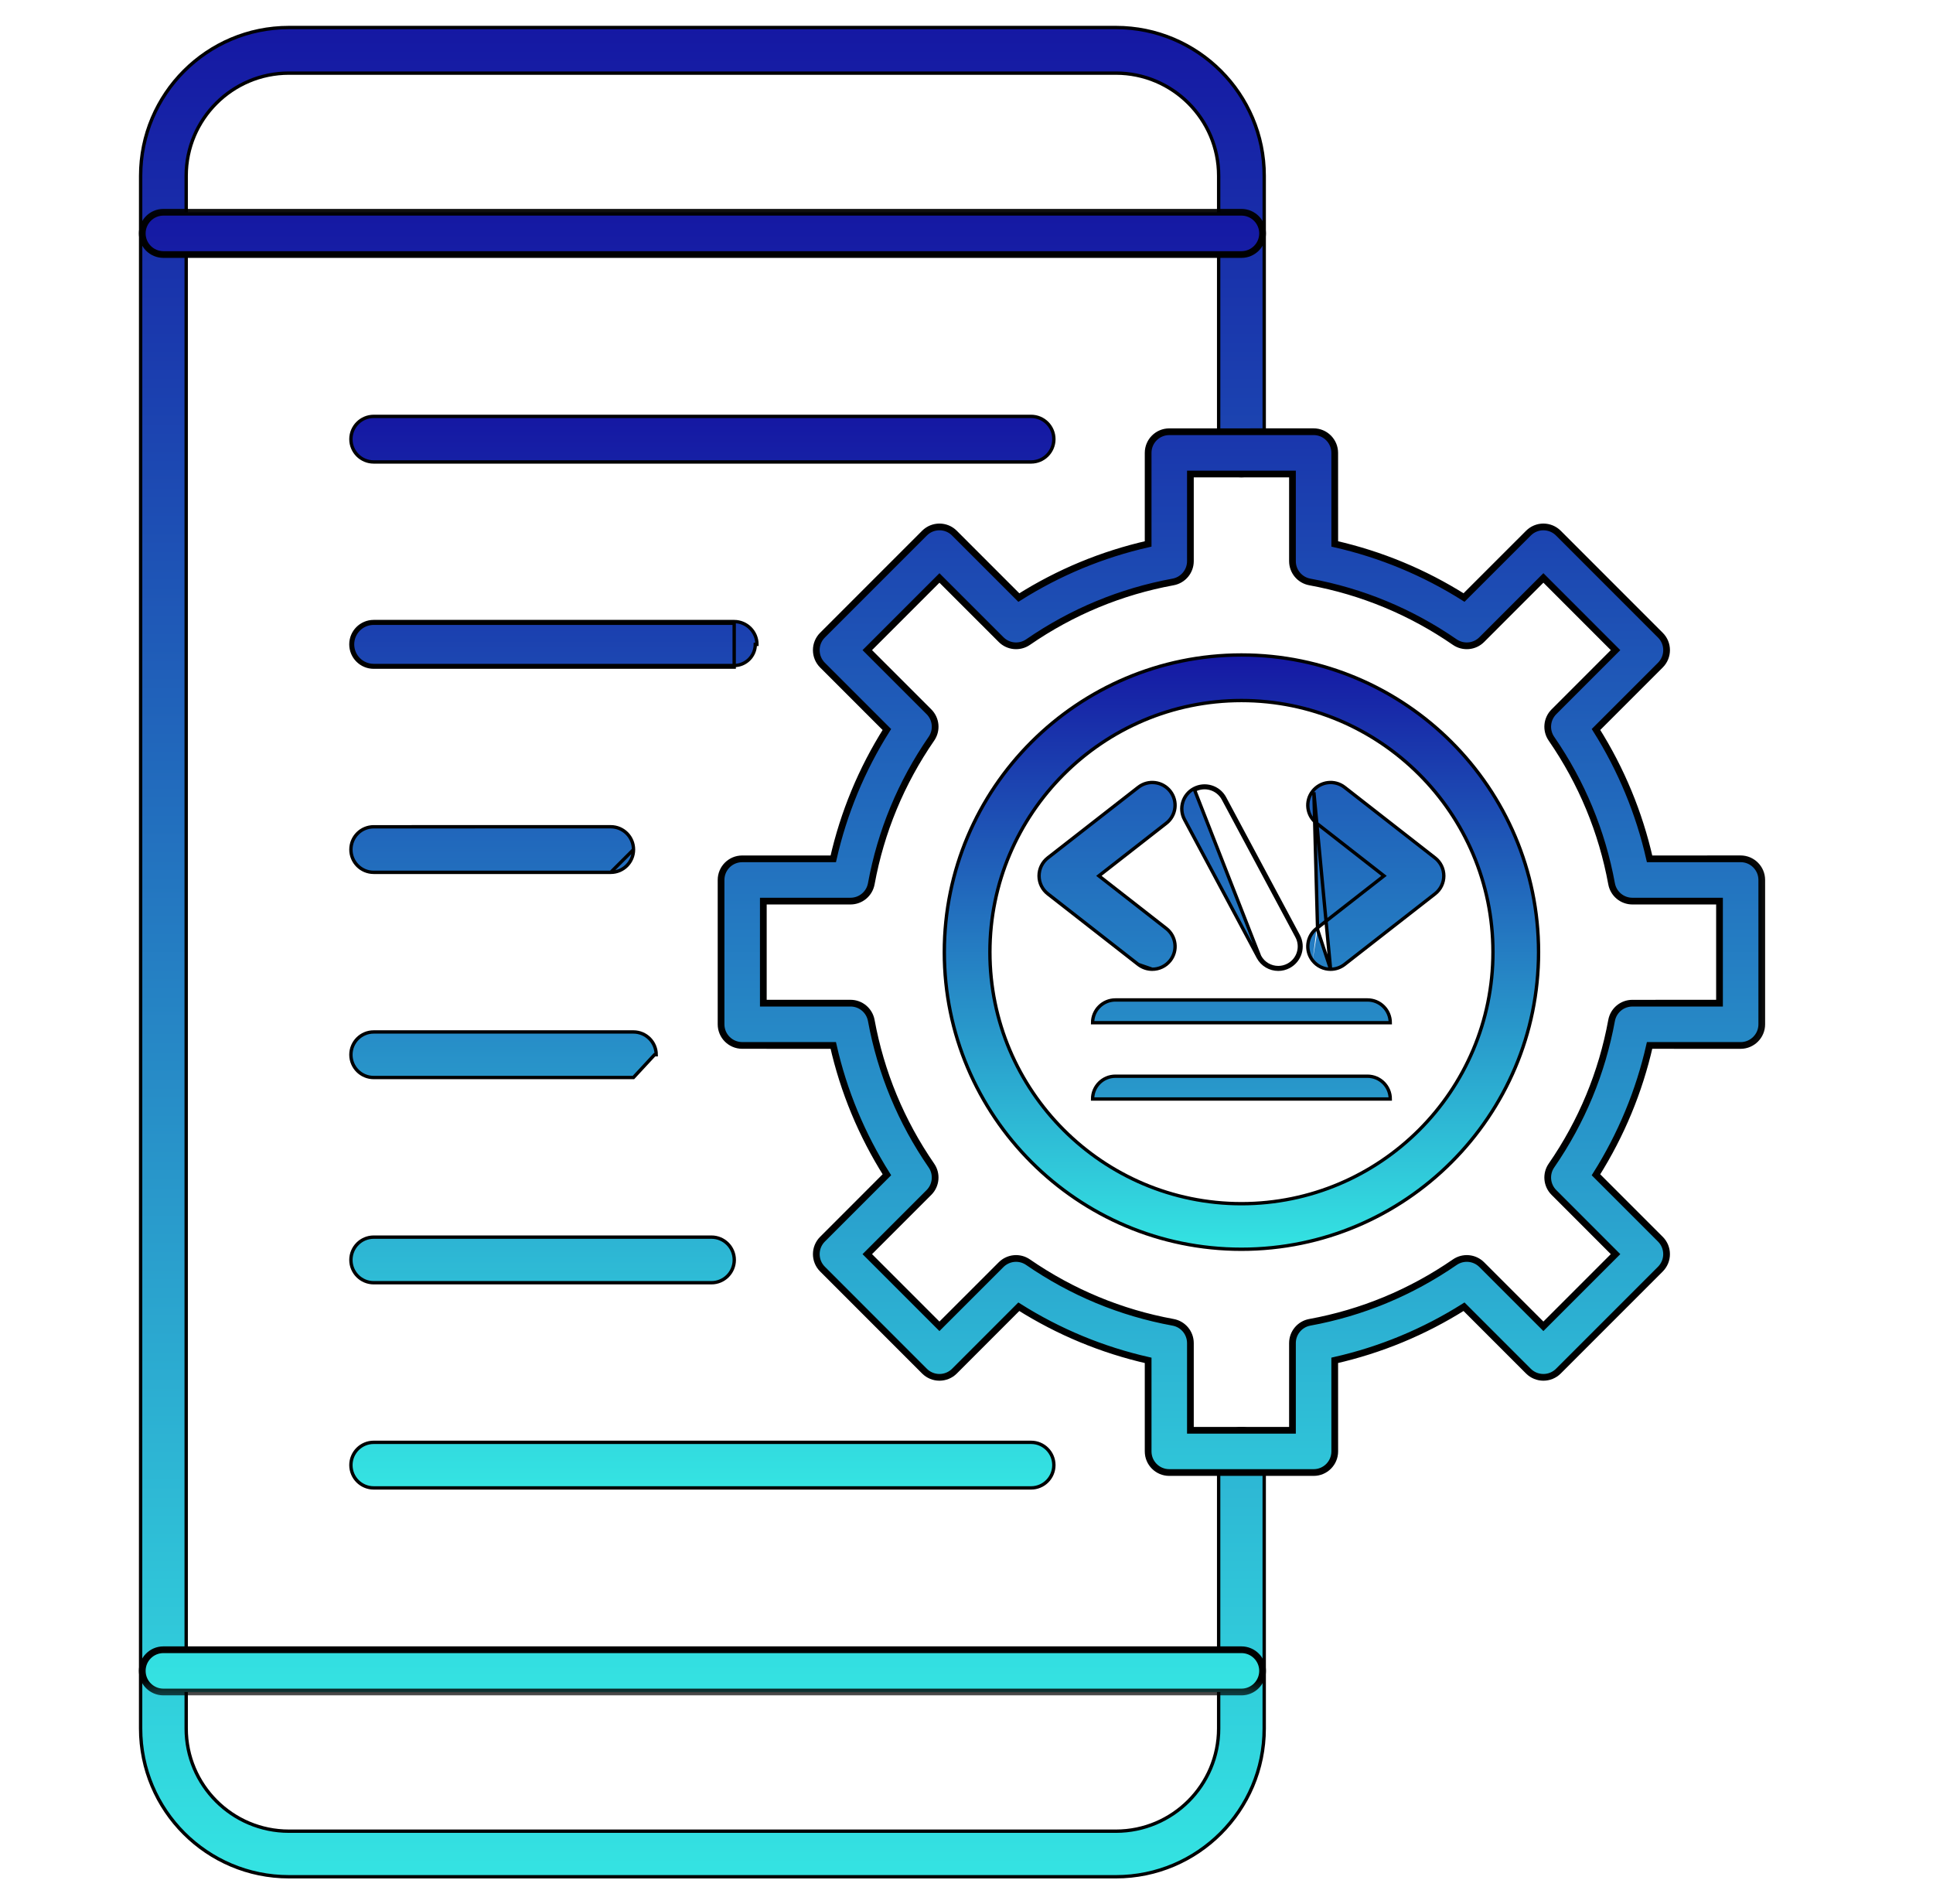 <svg width="65" height="64" viewBox="0 0 65 64" fill="none" xmlns="http://www.w3.org/2000/svg">
<g clip-path="url(#clip0_259_887)">
<mask id="mask0_259_887" style="mask-type:luminance" maskUnits="userSpaceOnUse" x="0" y="0" width="65" height="64">
<path d="M64.99 0H0V64H64.99V0Z" fill="white"/>
</mask>
<g mask="url(#mask0_259_887)">
<path d="M9.714 63.096H37.526C40.274 63.096 42.511 60.86 42.511 58.111L42.511 48.796C42.511 48.373 42.168 48.03 41.745 48.03C41.322 48.03 40.979 48.373 40.979 48.796L40.979 58.111C40.979 60.015 39.43 61.564 37.526 61.564L9.714 61.564C7.81 61.564 6.261 60.015 6.261 58.111L6.261 5.91C6.261 4.006 7.81 2.458 9.714 2.458H37.526C39.429 2.458 40.979 4.006 40.979 5.91L40.979 15.225C40.979 15.648 41.323 15.991 41.745 15.991C42.168 15.991 42.511 15.648 42.511 15.225L42.511 5.91C42.511 3.161 40.275 0.925 37.526 0.925L9.714 0.925C6.964 0.925 4.729 3.161 4.729 5.91L4.728 58.111C4.728 60.86 6.964 63.096 9.714 63.096Z" fill="url(#paint0_linear_259_887)" stroke="black" stroke-width="0.113"/>
<path fill-rule="evenodd" clip-rule="evenodd" d="M41.745 8.557H5.495C5.102 8.557 4.784 8.239 4.784 7.847C4.784 7.455 5.102 7.136 5.494 7.136H41.745C42.138 7.136 42.456 7.455 42.456 7.847C42.456 8.239 42.137 8.558 41.745 8.557ZM41.745 56.885H5.495C5.102 56.885 4.784 56.567 4.784 56.174C4.784 55.782 5.102 55.464 5.494 55.464L41.745 55.464C42.138 55.464 42.456 55.782 42.456 56.174C42.456 56.566 42.137 56.885 41.745 56.885ZM40.029 48.086H43.461V45.155C43.461 44.812 43.706 44.518 44.043 44.456C45.802 44.134 47.442 43.453 48.919 42.435C49.202 42.24 49.583 42.275 49.826 42.517L51.899 44.59L54.325 42.164L52.253 40.091C52.01 39.848 51.975 39.467 52.17 39.185C53.19 37.708 53.869 36.067 54.192 34.309C54.254 33.971 54.547 33.727 54.89 33.727L57.821 33.726V30.295H54.891C54.548 30.295 54.254 30.05 54.192 29.712C53.869 27.954 53.189 26.314 52.17 24.836C51.975 24.554 52.01 24.173 52.253 23.93L54.325 21.857L51.899 19.43L49.826 21.504C49.583 21.747 49.202 21.781 48.919 21.587C47.442 20.568 45.802 19.888 44.044 19.565C43.706 19.503 43.461 19.209 43.461 18.866V15.936H40.029V18.866C40.029 19.209 39.783 19.503 39.447 19.565C37.689 19.888 36.048 20.568 34.57 21.587C34.288 21.781 33.907 21.747 33.664 21.504L31.59 19.431L29.164 21.857L31.238 23.93C31.48 24.173 31.515 24.554 31.32 24.836C30.301 26.313 29.621 27.954 29.298 29.713C29.236 30.05 28.943 30.295 28.598 30.295L25.668 30.295V33.726H28.6C28.943 33.726 29.236 33.971 29.298 34.309C29.621 36.066 30.301 37.707 31.32 39.185C31.515 39.467 31.48 39.848 31.237 40.091L29.164 42.164L31.59 44.59L33.664 42.517C33.907 42.275 34.288 42.24 34.57 42.435C36.048 43.453 37.687 44.134 39.447 44.456C39.785 44.518 40.029 44.812 40.029 45.155L40.029 48.086ZM44.172 49.506H39.318C38.926 49.506 38.608 49.189 38.608 48.796L38.608 45.735C37.062 45.384 35.603 44.779 34.259 43.932L32.094 46.098C31.961 46.231 31.779 46.306 31.59 46.306C31.403 46.306 31.221 46.231 31.088 46.098L27.657 42.666C27.38 42.389 27.38 41.939 27.657 41.662L29.823 39.495C28.975 38.15 28.37 36.693 28.02 35.148L24.958 35.147C24.566 35.147 24.247 34.83 24.247 34.437V29.584C24.247 29.192 24.565 28.874 24.958 28.874L28.02 28.874C28.37 27.328 28.975 25.87 29.822 24.526L27.656 22.36C27.523 22.226 27.449 22.046 27.449 21.857C27.449 21.669 27.523 21.488 27.656 21.355L31.088 17.923C31.366 17.646 31.816 17.646 32.093 17.923L34.26 20.09C35.605 19.242 37.062 18.638 38.608 18.287L38.608 15.225C38.608 14.833 38.926 14.515 39.318 14.515L44.172 14.514C44.564 14.514 44.882 14.833 44.882 15.225L44.883 18.287C46.429 18.638 47.887 19.242 49.23 20.089L51.397 17.923C51.53 17.79 51.711 17.715 51.898 17.715C52.087 17.715 52.269 17.79 52.402 17.923L55.833 21.355C56.111 21.632 56.111 22.082 55.833 22.36L53.668 24.525C54.515 25.87 55.119 27.328 55.47 28.874L58.532 28.873C58.923 28.873 59.242 29.192 59.242 29.584L59.242 34.437C59.242 34.829 58.923 35.148 58.531 35.148L55.47 35.147C55.119 36.693 54.514 38.151 53.667 39.496L55.833 41.662C55.967 41.795 56.041 41.976 56.041 42.164C56.041 42.352 55.966 42.533 55.833 42.667L52.402 46.098C52.125 46.375 51.674 46.375 51.396 46.098L49.23 43.932C47.886 44.779 46.427 45.384 44.882 45.734L44.883 48.796C44.883 49.189 44.564 49.507 44.172 49.506Z" fill="url(#paint1_linear_259_887)"/>
<mask id="mask1_259_887" style="mask-type:luminance" maskUnits="userSpaceOnUse" x="3" y="6" width="57" height="52">
<path d="M59.927 6.152H3.799V57.352H59.927V6.152Z" fill="white"/>
<path fill-rule="evenodd" clip-rule="evenodd" d="M41.745 8.557H5.495C5.102 8.557 4.784 8.239 4.784 7.847C4.784 7.455 5.102 7.136 5.494 7.136H41.745C42.138 7.136 42.456 7.455 42.456 7.847C42.456 8.239 42.137 8.558 41.745 8.557ZM41.745 56.885H5.495C5.102 56.885 4.784 56.567 4.784 56.174C4.784 55.782 5.102 55.464 5.494 55.464L41.745 55.464C42.138 55.464 42.456 55.782 42.456 56.174C42.456 56.566 42.137 56.885 41.745 56.885ZM40.029 48.086H43.461V45.155C43.461 44.812 43.706 44.518 44.043 44.456C45.802 44.134 47.442 43.453 48.919 42.435C49.202 42.24 49.583 42.275 49.826 42.517L51.899 44.59L54.325 42.164L52.253 40.091C52.01 39.848 51.975 39.467 52.17 39.185C53.19 37.708 53.869 36.067 54.192 34.309C54.254 33.971 54.547 33.727 54.89 33.727L57.821 33.726V30.295H54.891C54.548 30.295 54.254 30.05 54.192 29.712C53.869 27.954 53.189 26.314 52.17 24.836C51.975 24.554 52.01 24.173 52.253 23.93L54.325 21.857L51.899 19.43L49.826 21.504C49.583 21.747 49.202 21.781 48.919 21.587C47.442 20.568 45.802 19.888 44.044 19.565C43.706 19.503 43.461 19.209 43.461 18.866V15.936H40.029V18.866C40.029 19.209 39.783 19.503 39.447 19.565C37.689 19.888 36.048 20.568 34.57 21.587C34.288 21.781 33.907 21.747 33.664 21.504L31.59 19.431L29.164 21.857L31.238 23.93C31.48 24.173 31.515 24.554 31.32 24.836C30.301 26.313 29.621 27.954 29.298 29.713C29.236 30.05 28.943 30.295 28.598 30.295L25.668 30.295V33.726H28.6C28.943 33.726 29.236 33.971 29.298 34.309C29.621 36.066 30.301 37.707 31.32 39.185C31.515 39.467 31.48 39.848 31.237 40.091L29.164 42.164L31.59 44.59L33.664 42.517C33.907 42.275 34.288 42.24 34.57 42.435C36.048 43.453 37.687 44.134 39.447 44.456C39.785 44.518 40.029 44.812 40.029 45.155L40.029 48.086ZM44.172 49.506H39.318C38.926 49.506 38.608 49.189 38.608 48.796L38.608 45.735C37.062 45.384 35.603 44.779 34.259 43.932L32.094 46.098C31.961 46.231 31.779 46.306 31.59 46.306C31.403 46.306 31.221 46.231 31.088 46.098L27.657 42.666C27.38 42.389 27.38 41.939 27.657 41.662L29.823 39.495C28.975 38.15 28.37 36.693 28.02 35.148L24.958 35.147C24.566 35.147 24.247 34.83 24.247 34.437V29.584C24.247 29.192 24.565 28.874 24.958 28.874L28.02 28.874C28.37 27.328 28.975 25.87 29.822 24.526L27.656 22.36C27.523 22.226 27.449 22.046 27.449 21.857C27.449 21.669 27.523 21.488 27.656 21.355L31.088 17.923C31.366 17.646 31.816 17.646 32.093 17.923L34.26 20.09C35.605 19.242 37.062 18.638 38.608 18.287L38.608 15.225C38.608 14.833 38.926 14.515 39.318 14.515L44.172 14.514C44.564 14.514 44.882 14.833 44.882 15.225L44.883 18.287C46.429 18.638 47.887 19.242 49.23 20.089L51.397 17.923C51.53 17.79 51.711 17.715 51.898 17.715C52.087 17.715 52.269 17.79 52.402 17.923L55.833 21.355C56.111 21.632 56.111 22.082 55.833 22.36L53.668 24.525C54.515 25.87 55.119 27.328 55.47 28.874L58.532 28.873C58.923 28.873 59.242 29.192 59.242 29.584L59.242 34.437C59.242 34.829 58.923 35.148 58.531 35.148L55.47 35.147C55.119 36.693 54.514 38.151 53.667 39.496L55.833 41.662C55.967 41.795 56.041 41.976 56.041 42.164C56.041 42.352 55.966 42.533 55.833 42.667L52.402 46.098C52.125 46.375 51.674 46.375 51.396 46.098L49.23 43.932C47.886 44.779 46.427 45.384 44.882 45.734L44.883 48.796C44.883 49.189 44.564 49.507 44.172 49.506Z" fill="black"/>
</mask>
<g mask="url(#mask1_259_887)">
<path fill-rule="evenodd" clip-rule="evenodd" d="M41.745 8.557H5.495C5.102 8.557 4.784 8.239 4.784 7.847C4.784 7.455 5.102 7.136 5.494 7.136H41.745C42.138 7.136 42.456 7.455 42.456 7.847C42.456 8.239 42.137 8.558 41.745 8.557ZM41.745 56.885H5.495C5.102 56.885 4.784 56.567 4.784 56.174C4.784 55.782 5.102 55.464 5.494 55.464L41.745 55.464C42.138 55.464 42.456 55.782 42.456 56.174C42.456 56.566 42.137 56.885 41.745 56.885ZM40.029 48.086H43.461V45.155C43.461 44.812 43.706 44.518 44.043 44.456C45.802 44.134 47.442 43.453 48.919 42.435C49.202 42.24 49.583 42.275 49.826 42.517L51.899 44.59L54.325 42.164L52.253 40.091C52.01 39.848 51.975 39.467 52.17 39.185C53.19 37.708 53.869 36.067 54.192 34.309C54.254 33.971 54.547 33.727 54.89 33.727L57.821 33.726V30.295H54.891C54.548 30.295 54.254 30.05 54.192 29.712C53.869 27.954 53.189 26.314 52.17 24.836C51.975 24.554 52.01 24.173 52.253 23.93L54.325 21.857L51.899 19.43L49.826 21.504C49.583 21.747 49.202 21.781 48.919 21.587C47.442 20.568 45.802 19.888 44.044 19.565C43.706 19.503 43.461 19.209 43.461 18.866V15.936H40.029V18.866C40.029 19.209 39.783 19.503 39.447 19.565C37.689 19.888 36.048 20.568 34.57 21.587C34.288 21.781 33.907 21.747 33.664 21.504L31.59 19.431L29.164 21.857L31.238 23.93C31.48 24.173 31.515 24.554 31.32 24.836C30.301 26.313 29.621 27.954 29.298 29.713C29.236 30.05 28.943 30.295 28.598 30.295L25.668 30.295V33.726H28.6C28.943 33.726 29.236 33.971 29.298 34.309C29.621 36.066 30.301 37.707 31.32 39.185C31.515 39.467 31.48 39.848 31.237 40.091L29.164 42.164L31.59 44.59L33.664 42.517C33.907 42.275 34.288 42.24 34.57 42.435C36.048 43.453 37.687 44.134 39.447 44.456C39.785 44.518 40.029 44.812 40.029 45.155L40.029 48.086ZM44.172 49.506H39.318C38.926 49.506 38.608 49.189 38.608 48.796L38.608 45.735C37.062 45.384 35.603 44.779 34.259 43.932L32.094 46.098C31.961 46.231 31.779 46.306 31.59 46.306C31.403 46.306 31.221 46.231 31.088 46.098L27.657 42.666C27.38 42.389 27.38 41.939 27.657 41.662L29.823 39.495C28.975 38.15 28.37 36.693 28.02 35.148L24.958 35.147C24.566 35.147 24.247 34.83 24.247 34.437V29.584C24.247 29.192 24.565 28.874 24.958 28.874L28.02 28.874C28.37 27.328 28.975 25.87 29.822 24.526L27.656 22.36C27.523 22.226 27.449 22.046 27.449 21.857C27.449 21.669 27.523 21.488 27.656 21.355L31.088 17.923C31.366 17.646 31.816 17.646 32.093 17.923L34.26 20.09C35.605 19.242 37.062 18.638 38.608 18.287L38.608 15.225C38.608 14.833 38.926 14.515 39.318 14.515L44.172 14.514C44.564 14.514 44.882 14.833 44.882 15.225L44.883 18.287C46.429 18.638 47.887 19.242 49.23 20.089L51.397 17.923C51.53 17.79 51.711 17.715 51.898 17.715C52.087 17.715 52.269 17.79 52.402 17.923L55.833 21.355C56.111 21.632 56.111 22.082 55.833 22.36L53.668 24.525C54.515 25.87 55.119 27.328 55.47 28.874L58.532 28.873C58.923 28.873 59.242 29.192 59.242 29.584L59.242 34.437C59.242 34.829 58.923 35.148 58.531 35.148L55.47 35.147C55.119 36.693 54.514 38.151 53.667 39.496L55.833 41.662C55.967 41.795 56.041 41.976 56.041 42.164C56.042 42.352 55.966 42.533 55.833 42.667L52.402 46.098C52.125 46.375 51.674 46.375 51.396 46.098L49.23 43.932C47.886 44.779 46.427 45.384 44.882 45.734L44.883 48.796C44.883 49.189 44.564 49.507 44.172 49.506Z" stroke="black" stroke-width="0.226"/>
</g>
<path d="M33.287 32.01C33.287 27.346 37.082 23.552 41.745 23.552C46.409 23.552 50.204 27.346 50.203 32.01C50.203 36.674 46.409 40.468 41.745 40.468C37.081 40.468 33.287 36.674 33.287 32.01ZM31.754 32.01C31.754 37.519 36.236 42 41.745 42C47.254 42 51.736 37.519 51.736 32.01C51.736 26.502 47.254 22.02 41.745 22.02C36.235 22.02 31.755 26.501 31.754 32.01Z" fill="url(#paint2_linear_259_887)" stroke="black" stroke-width="0.113"/>
<path d="M43.344 32.495C43.718 32.295 43.859 31.831 43.659 31.458L41.182 26.829C40.982 26.456 40.518 26.316 40.145 26.515C39.772 26.715 39.631 27.179 39.831 27.552L42.308 32.181C42.446 32.439 42.71 32.586 42.984 32.586C43.106 32.586 43.23 32.556 43.344 32.495ZM43.344 32.495C43.344 32.495 43.344 32.495 43.344 32.495L43.318 32.446L43.344 32.495ZM43.344 32.495L43.318 32.446L43.344 32.495ZM43.318 32.446C43.212 32.503 43.097 32.53 42.984 32.53C42.73 32.53 42.485 32.394 42.357 32.155L40.171 26.564C40.517 26.379 40.948 26.51 41.133 26.856L43.61 31.484C43.796 31.83 43.665 32.261 43.318 32.446ZM38.275 32.424L35.234 30.05C35.048 29.905 34.94 29.682 34.94 29.446C34.94 29.211 35.047 28.988 35.234 28.842L38.276 26.469C38.609 26.209 39.09 26.268 39.351 26.602C39.612 26.936 39.552 27.417 39.218 27.677L36.952 29.446L39.218 31.215C39.552 31.476 39.612 31.957 39.351 32.291C39.2 32.484 38.974 32.586 38.746 32.586L38.275 32.424ZM38.275 32.424C38.416 32.533 38.583 32.586 38.746 32.586L38.275 32.424ZM44.181 26.635L44.139 26.602C44.4 26.268 44.881 26.209 45.214 26.469L48.255 28.842C48.441 28.987 48.55 29.21 48.55 29.446C48.55 29.682 48.441 29.905 48.255 30.05L45.214 32.423C45.075 32.532 44.908 32.586 44.743 32.586L44.181 26.635ZM44.181 26.635L44.139 26.602C43.878 26.936 43.938 27.417 44.273 27.677L46.539 29.446L44.272 31.216M44.181 26.635L44.306 31.259L44.181 26.635ZM44.139 32.291C44.289 32.484 44.516 32.586 44.743 32.586L44.306 31.259M44.139 32.291C43.879 31.957 43.938 31.476 44.272 31.216L44.139 32.291ZM44.272 31.216L44.306 31.259L44.272 31.216ZM44.272 31.216L44.306 31.259L44.272 31.216ZM20.537 29.328H12.566C12.143 29.328 11.8 28.985 11.8 28.562C11.8 28.138 12.143 27.796 12.566 27.796L20.537 27.795C20.96 27.795 21.303 28.138 21.303 28.562L20.537 29.328ZM20.537 29.328C20.96 29.328 21.303 28.985 21.303 28.562L20.537 29.328ZM36.74 34.384H46.75C46.75 33.961 46.408 33.618 45.984 33.618L37.506 33.618C37.083 33.618 36.74 33.961 36.74 34.384ZM36.74 36.948L46.695 36.949H46.75C46.75 36.526 46.408 36.182 45.984 36.182L37.506 36.182C37.083 36.182 36.74 36.525 36.74 36.948ZM12.566 15.531H34.672C35.096 15.531 35.438 15.188 35.438 14.765C35.438 14.342 35.096 13.999 34.672 13.999L12.566 13.999C12.143 13.999 11.8 14.342 11.8 14.765C11.8 15.188 12.143 15.531 12.566 15.531ZM12.566 22.429H24.688V20.953L12.566 20.953C12.174 20.953 11.855 21.271 11.855 21.663C11.855 22.056 12.174 22.374 12.566 22.374H24.688C25.08 22.374 25.398 22.056 25.398 21.663H25.454C25.453 21.24 25.11 20.897 24.688 20.897L12.566 20.897C12.143 20.897 11.8 21.24 11.8 21.663C11.8 22.087 12.143 22.429 12.566 22.429ZM12.566 36.226H21.3L22.01 35.46H22.066C22.066 35.037 21.723 34.694 21.3 34.694L12.566 34.694C12.143 34.694 11.8 35.037 11.8 35.46C11.8 35.883 12.143 36.226 12.566 36.226ZM12.566 43.125H23.925C24.348 43.125 24.691 42.781 24.691 42.359C24.691 41.935 24.348 41.592 23.925 41.592H12.566C12.143 41.592 11.8 41.935 11.8 42.359C11.8 42.782 12.143 43.125 12.566 43.125ZM12.566 50.023H34.672C35.096 50.023 35.438 49.68 35.438 49.257C35.438 48.834 35.096 48.491 34.672 48.491H12.566C12.143 48.491 11.8 48.834 11.8 49.257C11.8 49.68 12.143 50.023 12.566 50.023Z" fill="url(#paint3_linear_259_887)"/>
<path d="M43.344 32.495C43.718 32.295 43.859 31.831 43.659 31.458L41.182 26.829C40.982 26.456 40.518 26.316 40.145 26.515C39.772 26.715 39.631 27.179 39.831 27.552L42.308 32.181C42.446 32.439 42.71 32.586 42.984 32.586C43.106 32.586 43.23 32.556 43.344 32.495ZM43.344 32.495C43.344 32.495 43.344 32.495 43.344 32.495ZM43.344 32.495L43.318 32.446M43.318 32.446C43.212 32.503 43.097 32.53 42.984 32.53C42.73 32.53 42.485 32.394 42.357 32.155L40.171 26.564C40.517 26.379 40.948 26.51 41.133 26.856L43.61 31.484C43.796 31.83 43.665 32.261 43.318 32.446ZM38.275 32.424L35.234 30.05C35.048 29.905 34.94 29.682 34.94 29.446C34.94 29.211 35.047 28.988 35.234 28.842L38.276 26.469C38.609 26.209 39.09 26.268 39.351 26.602C39.612 26.936 39.552 27.417 39.218 27.677L36.952 29.446L39.218 31.215C39.552 31.476 39.612 31.957 39.351 32.291C39.2 32.484 38.974 32.586 38.746 32.586M38.275 32.424L38.746 32.586M38.275 32.424C38.416 32.533 38.583 32.586 38.746 32.586M44.181 26.635L44.139 26.602M44.181 26.635L44.743 32.586M44.181 26.635L44.306 31.259M44.139 26.602C44.4 26.268 44.881 26.209 45.214 26.469L48.255 28.842C48.441 28.987 48.55 29.21 48.55 29.446C48.55 29.682 48.441 29.905 48.255 30.05L45.214 32.423C45.075 32.532 44.908 32.586 44.743 32.586M44.139 26.602C43.878 26.936 43.938 27.417 44.273 27.677L46.539 29.446L44.272 31.216M44.743 32.586C44.516 32.586 44.289 32.484 44.139 32.291M44.743 32.586L44.306 31.259M44.272 31.216C43.938 31.476 43.879 31.957 44.139 32.291M44.272 31.216L44.306 31.259M44.139 32.291L44.183 32.257M20.537 29.328H12.566C12.143 29.328 11.8 28.985 11.8 28.562C11.8 28.138 12.143 27.796 12.566 27.796L20.537 27.795C20.96 27.795 21.303 28.138 21.303 28.562M20.537 29.328L21.303 28.562M20.537 29.328C20.96 29.328 21.303 28.985 21.303 28.562M36.74 34.384H46.75C46.75 33.961 46.408 33.618 45.984 33.618L37.506 33.618C37.083 33.618 36.74 33.961 36.74 34.384ZM36.74 36.948L46.695 36.949H46.75C46.75 36.526 46.408 36.182 45.984 36.182L37.506 36.182C37.083 36.182 36.74 36.525 36.74 36.948ZM12.566 15.531H34.672C35.096 15.531 35.438 15.188 35.438 14.765C35.438 14.342 35.096 13.999 34.672 13.999L12.566 13.999C12.143 13.999 11.8 14.342 11.8 14.765C11.8 15.188 12.143 15.531 12.566 15.531ZM12.566 22.429H24.688V20.953L12.566 20.953C12.174 20.953 11.855 21.271 11.855 21.663C11.855 22.056 12.174 22.374 12.566 22.374H24.688C25.08 22.374 25.398 22.056 25.398 21.663H25.454C25.453 21.24 25.11 20.897 24.688 20.897L12.566 20.897C12.143 20.897 11.8 21.24 11.8 21.663C11.8 22.087 12.143 22.429 12.566 22.429ZM12.566 36.226H21.3L22.01 35.46H22.066C22.066 35.037 21.723 34.694 21.3 34.694L12.566 34.694C12.143 34.694 11.8 35.037 11.8 35.46C11.8 35.883 12.143 36.226 12.566 36.226ZM12.566 43.125H23.925C24.348 43.125 24.691 42.781 24.691 42.359C24.691 41.935 24.348 41.592 23.925 41.592H12.566C12.143 41.592 11.8 41.935 11.8 42.359C11.8 42.782 12.143 43.125 12.566 43.125ZM12.566 50.023H34.672C35.096 50.023 35.438 49.68 35.438 49.257C35.438 48.834 35.096 48.491 34.672 48.491H12.566C12.143 48.491 11.8 48.834 11.8 49.257C11.8 49.68 12.143 50.023 12.566 50.023Z" stroke="black" stroke-width="0.113"/>
</g>
</g>
<defs>
<linearGradient id="paint0_linear_259_887" x1="23.62" y1="0.981" x2="23.62" y2="63.04" gradientUnits="userSpaceOnUse">
<stop stop-color="#1518A3"/>
<stop offset="1" stop-color="#34E3E2"/>
</linearGradient>
<linearGradient id="paint1_linear_259_887" x1="32.013" y1="7.136" x2="32.013" y2="56.885" gradientUnits="userSpaceOnUse">
<stop stop-color="#1518A3"/>
<stop offset="1" stop-color="#34E3E2"/>
</linearGradient>
<linearGradient id="paint2_linear_259_887" x1="41.745" y1="22.076" x2="41.745" y2="41.945" gradientUnits="userSpaceOnUse">
<stop stop-color="#1518A3"/>
<stop offset="1" stop-color="#34E3E2"/>
</linearGradient>
<linearGradient id="paint3_linear_259_887" x1="30.175" y1="14.054" x2="30.175" y2="49.968" gradientUnits="userSpaceOnUse">
<stop stop-color="#1518A3"/>
<stop offset="1" stop-color="#34E3E2"/>
</linearGradient>
<clipPath id="clip0_259_887">
<rect width="64.99" height="64" fill="white"/>
</clipPath>
</defs>
</svg>
